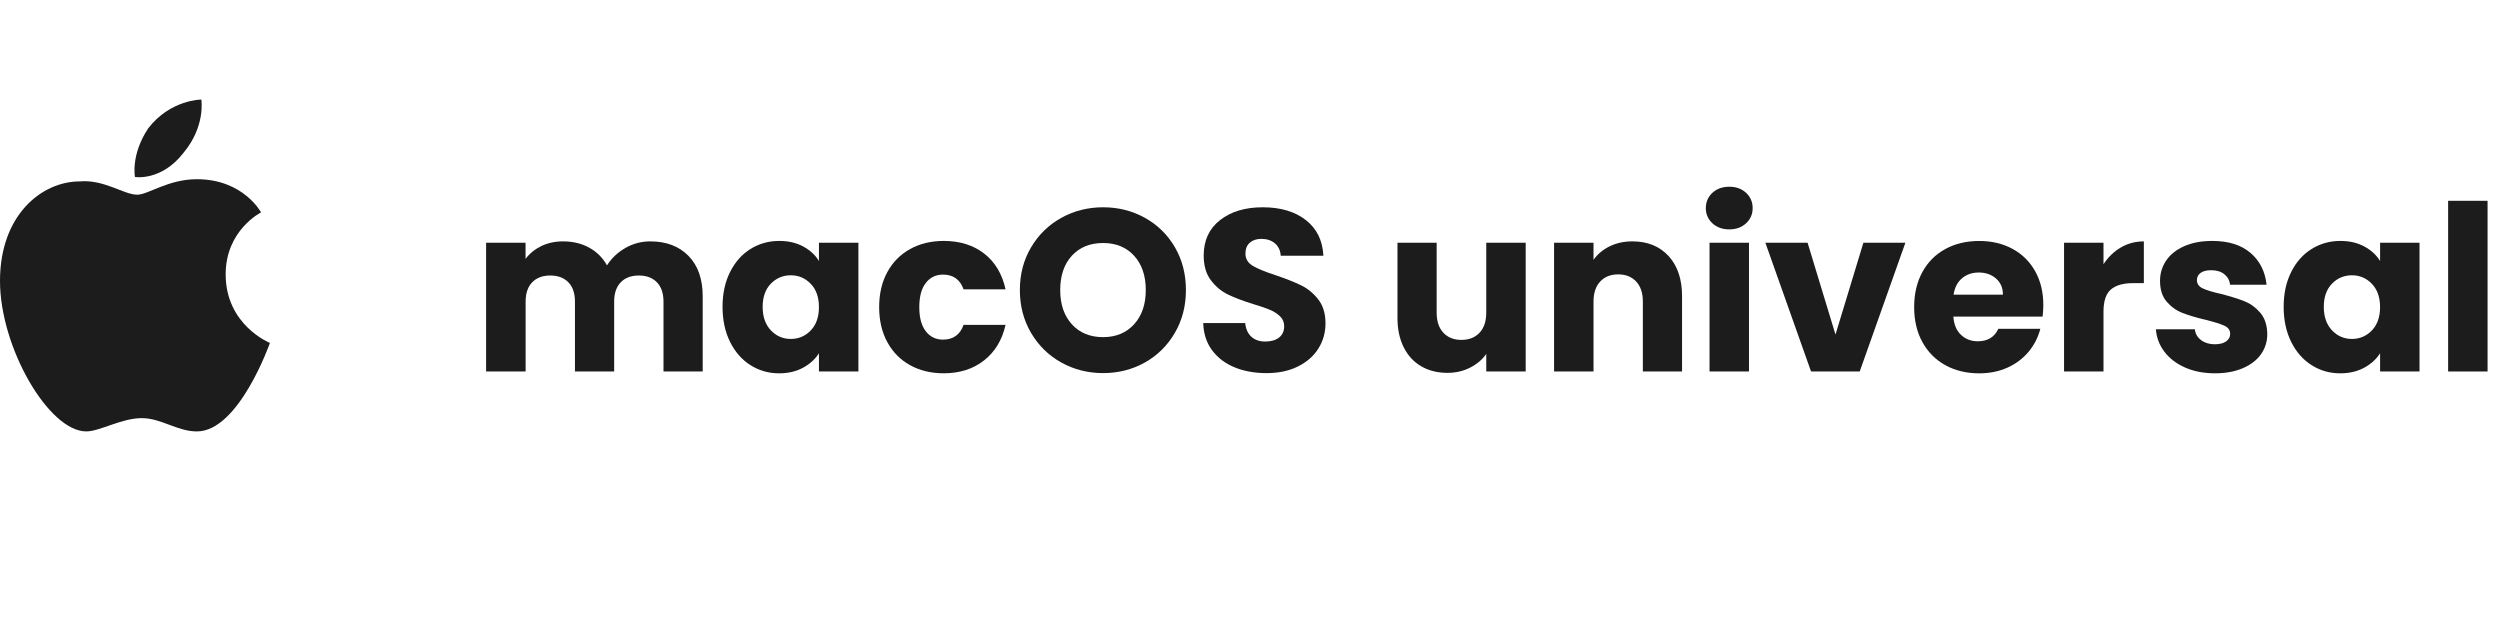 <?xml version="1.0" encoding="utf-8"?>
<!-- Generator: Adobe Illustrator 28.0.0, SVG Export Plug-In . SVG Version: 6.00 Build 0)  -->
<svg version="1.1" id="Layer_1" xmlns="http://www.w3.org/2000/svg" xmlns:xlink="http://www.w3.org/1999/xlink" x="0px" y="0px"
	 width="113px" height="28px" viewBox="0 0 113 28" style="enable-background:new 0 0 113 28;" xml:space="preserve">
<g>
	<path style="fill:#1C1C1C;" d="M6.7,5.8C7.7,4.5,9.1,4.5,9.1,4.5
		s0.2,1.2-0.8,2.4C7.3,8.2,6.1,8,6.1,8S5.9,7,6.7,5.8z
		 M6.2,8.8c0.5,0,1.4-0.7,2.7-0.7c2.1,0,2.9,1.5,2.9,1.5
		s-1.6,0.8-1.6,2.8c0,2.3,2,3.1,2,3.1s-1.4,4-3.3,4
		c-0.9,0-1.6-0.6-2.5-0.6S4.5,19.5,3.9,19.5c-1.7,0-3.9-3.8-3.9-6.8
		s1.9-4.5,3.6-4.5C4.7,8.1,5.6,8.8,6.2,8.8L6.2,8.8z"/>
</g>
<g>
	<path style="fill:#1C1C1C;" d="M31.121,11.567c0.427,0.438,0.641,1.046,0.641,1.825v3.399
		h-1.772v-3.159c0-0.375-0.099-0.666-0.297-0.871
		c-0.198-0.205-0.471-0.308-0.818-0.308s-0.62,0.103-0.818,0.308
		c-0.198,0.205-0.297,0.496-0.297,0.871v3.159h-1.772v-3.159
		c0-0.375-0.099-0.666-0.297-0.871c-0.198-0.205-0.471-0.308-0.818-0.308
		c-0.348,0-0.621,0.103-0.818,0.308c-0.198,0.205-0.297,0.496-0.297,0.871v3.159
		H21.972v-5.818h1.783v0.73c0.181-0.243,0.417-0.436,0.709-0.579
		s0.622-0.214,0.991-0.214c0.438,0,0.829,0.094,1.173,0.282
		c0.344,0.188,0.613,0.455,0.808,0.803c0.202-0.32,0.476-0.58,0.824-0.782
		s0.727-0.303,1.137-0.303C30.118,10.911,30.693,11.13,31.121,11.567z"/>
	<path style="fill:#1C1C1C;" d="M32.998,12.297c0.226-0.452,0.533-0.799,0.922-1.042
		c0.39-0.243,0.824-0.365,1.304-0.365c0.41,0,0.77,0.083,1.079,0.25
		c0.31,0.167,0.547,0.386,0.714,0.657v-0.824h1.783v5.818h-1.783v-0.823
		c-0.174,0.271-0.416,0.489-0.725,0.656s-0.669,0.25-1.079,0.25
		c-0.473,0-0.903-0.123-1.293-0.37c-0.389-0.246-0.697-0.598-0.922-1.053
		c-0.226-0.455-0.339-0.981-0.339-1.58
		C32.659,13.274,32.771,12.75,32.998,12.297z M36.646,12.829
		c-0.247-0.257-0.547-0.386-0.902-0.386s-0.655,0.127-0.902,0.38
		c-0.247,0.254-0.37,0.604-0.37,1.048c0,0.445,0.124,0.798,0.37,1.059
		c0.247,0.26,0.547,0.39,0.902,0.39s0.655-0.128,0.902-0.385
		c0.247-0.257,0.37-0.608,0.37-1.053S36.893,13.086,36.646,12.829z"/>
	<path style="fill:#1C1C1C;" d="M40.108,12.297c0.247-0.452,0.591-0.799,1.032-1.042
		s0.947-0.365,1.517-0.365c0.729,0,1.339,0.191,1.83,0.573
		c0.49,0.382,0.812,0.921,0.964,1.616h-1.897
		c-0.16-0.445-0.469-0.667-0.928-0.667c-0.327,0-0.587,0.127-0.782,0.38
		c-0.195,0.254-0.292,0.617-0.292,1.09s0.097,0.836,0.292,1.089
		c0.194,0.254,0.455,0.38,0.782,0.38c0.459,0,0.768-0.222,0.928-0.667h1.897
		c-0.153,0.681-0.476,1.216-0.97,1.606c-0.494,0.389-1.102,0.583-1.824,0.583
		c-0.57,0-1.076-0.121-1.517-0.364s-0.786-0.591-1.032-1.043
		c-0.247-0.451-0.37-0.98-0.37-1.584C39.738,13.277,39.861,12.75,40.108,12.297
		z"/>
	<path style="fill:#1C1C1C;" d="M47.969,16.385c-0.573-0.32-1.029-0.767-1.366-1.34
		c-0.337-0.574-0.505-1.218-0.505-1.934s0.168-1.359,0.505-1.929
		c0.337-0.57,0.792-1.015,1.366-1.334c0.574-0.319,1.205-0.479,1.893-0.479
		c0.688,0,1.318,0.16,1.893,0.479c0.572,0.32,1.025,0.765,1.355,1.334
		c0.33,0.57,0.494,1.213,0.494,1.929s-0.166,1.36-0.5,1.934
		c-0.334,0.573-0.785,1.02-1.355,1.34c-0.57,0.319-1.199,0.479-1.887,0.479
		C49.173,16.864,48.542,16.704,47.969,16.385z M51.264,14.654
		c0.352-0.389,0.525-0.904,0.525-1.543c0-0.646-0.174-1.163-0.525-1.548
		s-0.818-0.579-1.402-0.579c-0.591,0-1.062,0.191-1.413,0.573
		c-0.351,0.382-0.527,0.9-0.527,1.554c0,0.646,0.176,1.162,0.527,1.548
		c0.351,0.386,0.822,0.58,1.413,0.58C50.445,15.238,50.912,15.043,51.264,14.654
		z"/>
	<path style="fill:#1C1C1C;" d="M55.804,16.604c-0.424-0.174-0.763-0.431-1.017-0.771
		c-0.253-0.341-0.387-0.751-0.401-1.23h1.897
		c0.028,0.271,0.122,0.479,0.282,0.62c0.159,0.143,0.368,0.214,0.625,0.214
		c0.265,0,0.473-0.061,0.626-0.182c0.152-0.122,0.229-0.291,0.229-0.506
		c0-0.181-0.062-0.33-0.183-0.448c-0.122-0.118-0.271-0.215-0.448-0.292
		c-0.178-0.077-0.43-0.163-0.756-0.261c-0.473-0.146-0.858-0.292-1.157-0.438
		s-0.557-0.361-0.771-0.646c-0.216-0.285-0.323-0.657-0.323-1.115
		c0-0.681,0.246-1.215,0.74-1.601c0.493-0.386,1.136-0.579,1.929-0.579
		c0.806,0,1.456,0.193,1.949,0.579c0.494,0.386,0.758,0.923,0.793,1.611h-1.929
		c-0.015-0.236-0.102-0.422-0.261-0.558c-0.16-0.136-0.365-0.204-0.615-0.204
		c-0.216,0-0.39,0.058-0.521,0.172s-0.198,0.28-0.198,0.495
		c0,0.236,0.111,0.42,0.334,0.553c0.222,0.132,0.569,0.274,1.042,0.427
		c0.473,0.16,0.857,0.313,1.152,0.459c0.296,0.146,0.551,0.358,0.767,0.636
		c0.215,0.278,0.323,0.636,0.323,1.074c0,0.417-0.106,0.796-0.318,1.136
		c-0.212,0.341-0.52,0.612-0.923,0.813c-0.403,0.202-0.879,0.303-1.428,0.303
		C56.708,16.864,56.228,16.777,55.804,16.604z"/>
	<path style="fill:#1C1C1C;" d="M68.961,10.973v5.818h-1.782v-0.792
		c-0.181,0.257-0.426,0.464-0.735,0.62s-0.651,0.234-1.026,0.234
		c-0.445,0-0.838-0.099-1.179-0.297s-0.604-0.485-0.792-0.86
		c-0.188-0.376-0.281-0.816-0.281-1.324v-3.399h1.771v3.159
		c0,0.39,0.102,0.692,0.303,0.907c0.201,0.216,0.473,0.324,0.813,0.324
		c0.348,0,0.622-0.108,0.823-0.324c0.202-0.215,0.303-0.517,0.303-0.907v-3.159
		H68.961z"/>
	<path style="fill:#1C1C1C;" d="M75.42,11.573c0.406,0.441,0.609,1.048,0.609,1.819v3.399
		h-1.772v-3.159c0-0.389-0.101-0.691-0.302-0.907
		c-0.202-0.215-0.473-0.323-0.813-0.323s-0.611,0.108-0.813,0.323
		c-0.201,0.215-0.302,0.518-0.302,0.907v3.159h-1.783v-5.818h1.783v0.771
		c0.181-0.257,0.424-0.46,0.729-0.61c0.306-0.149,0.649-0.224,1.032-0.224
		C74.469,10.911,75.013,11.131,75.42,11.573z"/>
	<path style="fill:#1C1C1C;" d="M77.4,10.092c-0.197-0.184-0.297-0.412-0.297-0.683
		c0-0.278,0.1-0.509,0.297-0.693c0.198-0.184,0.454-0.276,0.767-0.276
		c0.306,0,0.558,0.092,0.756,0.276s0.297,0.415,0.297,0.693
		c0,0.271-0.099,0.499-0.297,0.683s-0.45,0.276-0.756,0.276
		C77.854,10.369,77.599,10.276,77.4,10.092z M79.054,10.973v5.818h-1.783v-5.818
		H79.054z"/>
	<path style="fill:#1C1C1C;" d="M82.964,15.123l1.261-4.15h1.898l-2.064,5.818h-2.2
		l-2.064-5.818h1.908L82.964,15.123z"/>
	<path style="fill:#1C1C1C;" d="M92.326,14.31h-4.035c0.027,0.361,0.145,0.638,0.35,0.829
		c0.204,0.191,0.456,0.287,0.756,0.287c0.444,0,0.754-0.188,0.928-0.563h1.897
		c-0.098,0.382-0.273,0.726-0.526,1.032c-0.254,0.306-0.572,0.546-0.954,0.72
		c-0.383,0.173-0.81,0.26-1.282,0.26c-0.57,0-1.078-0.121-1.522-0.364
		c-0.445-0.243-0.792-0.591-1.043-1.043c-0.25-0.451-0.375-0.98-0.375-1.584
		c0-0.605,0.123-1.133,0.37-1.585c0.246-0.452,0.593-0.799,1.037-1.042
		c0.445-0.243,0.956-0.365,1.533-0.365c0.562,0,1.063,0.118,1.501,0.354
		s0.78,0.573,1.027,1.011c0.246,0.438,0.37,0.949,0.37,1.533
		C92.357,13.955,92.347,14.129,92.326,14.31z M90.532,13.319
		c0-0.306-0.104-0.549-0.312-0.73c-0.209-0.181-0.469-0.271-0.782-0.271
		c-0.299,0-0.551,0.087-0.756,0.261s-0.332,0.42-0.38,0.74H90.532z"/>
	<path style="fill:#1C1C1C;" d="M95.859,11.187c0.313-0.184,0.66-0.276,1.043-0.276v1.887
		h-0.49c-0.444,0-0.778,0.096-1.001,0.287c-0.223,0.191-0.333,0.527-0.333,1.006
		v2.7h-1.783v-5.818h1.783v0.97C95.286,11.624,95.547,11.371,95.859,11.187z"/>
	<path style="fill:#1C1C1C;" d="M98.77,16.614c-0.396-0.174-0.709-0.412-0.938-0.715
		c-0.229-0.302-0.358-0.642-0.386-1.016h1.762
		c0.021,0.202,0.114,0.365,0.281,0.49s0.372,0.188,0.615,0.188
		c0.223,0,0.395-0.043,0.517-0.13c0.121-0.087,0.182-0.2,0.182-0.339
		c0-0.167-0.087-0.291-0.261-0.37c-0.174-0.08-0.455-0.168-0.844-0.266
		c-0.417-0.097-0.765-0.2-1.043-0.308c-0.278-0.107-0.518-0.278-0.72-0.511
		c-0.201-0.233-0.302-0.547-0.302-0.943c0-0.334,0.092-0.638,0.276-0.913
		c0.184-0.274,0.455-0.492,0.812-0.651c0.358-0.16,0.784-0.24,1.277-0.24
		c0.73,0,1.305,0.181,1.726,0.542s0.662,0.841,0.725,1.439h-1.647
		c-0.027-0.202-0.116-0.361-0.266-0.48c-0.149-0.118-0.346-0.177-0.589-0.177
		c-0.209,0-0.368,0.04-0.479,0.12s-0.167,0.189-0.167,0.328
		c0,0.167,0.089,0.292,0.266,0.375c0.178,0.083,0.454,0.167,0.829,0.25
		c0.431,0.111,0.782,0.221,1.053,0.328c0.271,0.108,0.51,0.282,0.715,0.521
		c0.204,0.24,0.311,0.562,0.317,0.964c0,0.342-0.096,0.645-0.286,0.913
		c-0.191,0.268-0.466,0.478-0.824,0.631c-0.357,0.152-0.773,0.229-1.246,0.229
		C99.617,16.874,99.165,16.787,98.77,16.614z"/>
	<path style="fill:#1C1C1C;" d="M103.56,12.297c0.226-0.452,0.533-0.799,0.923-1.042
		c0.389-0.243,0.823-0.365,1.303-0.365c0.41,0,0.77,0.083,1.079,0.25
		s0.548,0.386,0.715,0.657v-0.824h1.782v5.818h-1.782v-0.823
		c-0.174,0.271-0.416,0.489-0.725,0.656c-0.31,0.167-0.67,0.25-1.079,0.25
		c-0.474,0-0.904-0.123-1.293-0.37c-0.39-0.246-0.697-0.598-0.923-1.053
		s-0.339-0.981-0.339-1.58C103.221,13.274,103.334,12.75,103.56,12.297z
		 M107.209,12.829c-0.247-0.257-0.548-0.386-0.902-0.386s-0.655,0.127-0.901,0.38
		c-0.247,0.254-0.37,0.604-0.37,1.048c0,0.445,0.123,0.798,0.37,1.059
		c0.246,0.26,0.547,0.39,0.901,0.39s0.655-0.128,0.902-0.385
		c0.246-0.257,0.37-0.608,0.37-1.053S107.455,13.086,107.209,12.829z"/>
	<path style="fill:#1C1C1C;" d="M112.438,9.076v7.715h-1.783v-7.715H112.438z"/>
</g>
</svg>
